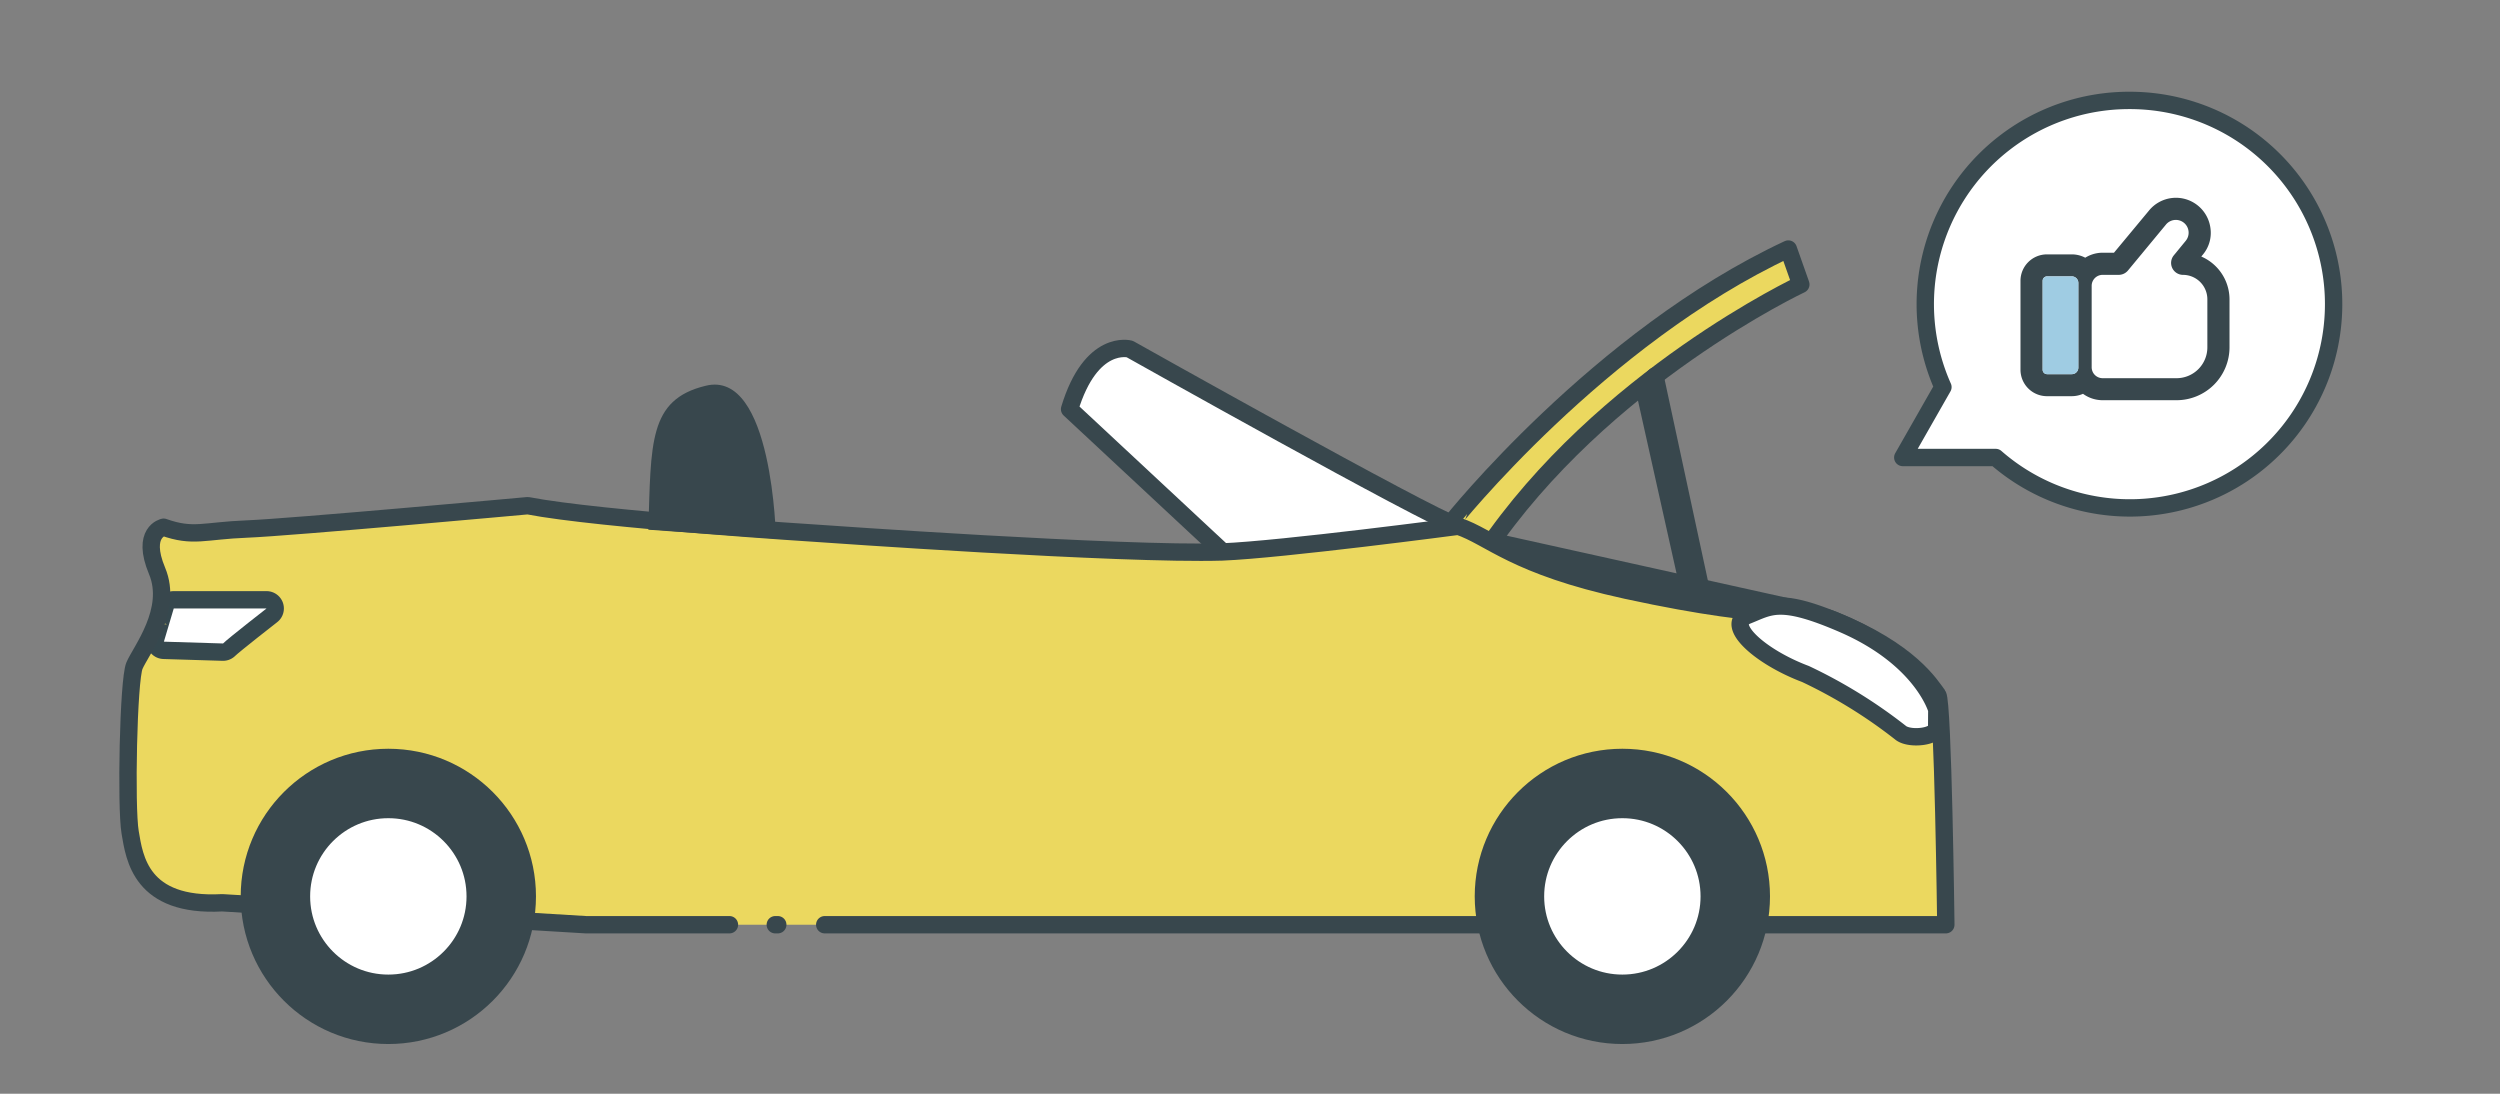 <svg id="レイヤー_1" data-name="レイヤー 1" xmlns="http://www.w3.org/2000/svg" viewBox="0 0 180 78.75"><rect x="0" y="0" width="180" height="78.75" fill="#808080" stroke="none"/><defs><style>.cls-1,.cls-10,.cls-6,.cls-7{fill:#fff;}.cls-1{stroke:#39494f;}.cls-1,.cls-10,.cls-2,.cls-3,.cls-5,.cls-7,.cls-9{stroke-linecap:round;stroke-linejoin:round;}.cls-1,.cls-2,.cls-3,.cls-7,.cls-9{stroke-width:1.25px;}.cls-2,.cls-8{fill:#38474d;}.cls-10,.cls-2,.cls-3,.cls-7,.cls-9{stroke:#38474d;}.cls-3,.cls-4{fill:#ebd85f;}.cls-5,.cls-9{fill:none;}.cls-5{stroke:#36484e;stroke-width:2.5px;}.cls-10{stroke-width:5px;}.cls-11{fill:#9fcce3;}</style></defs><title>used_car_01</title><path class="cls-1" d="M153.29,7.23a14.67,14.67,0,0,0-13.4,20.64L137,32.94h6.69a14.67,14.67,0,1,0,9.64-25.71Z"/><path class="cls-2" d="M106.77,38.83l22.55,5-7.08,2S107.49,44,106.77,38.83Z"/><path class="cls-3" d="M128.76,17.93l.9,2.55s-14.3,6.72-22.73,19.22l-2.4-2.11S115.12,24.29,128.76,17.93Z"/><polygon class="cls-2" points="119.16 27.08 122.66 43.34 121.83 43.43 118.36 27.88 119.16 27.08"/><path class="cls-4" d="M105,37.89c2.32.78,3,2.45,11,4.46,11,2.73,10.66.55,13.07,1.28,8.77,2.63,10.53,6.25,10.53,6.25l.47,16.7H42.19L16,65c-5.88.32-6.32-3.25-6.63-5.07s-.13-10.95.31-12,2.81-4,1.63-6.82.47-3.15.47-3.15c2.14.76,2.9.25,6,.13S38,36.41,38,36.41c5.15,1,21,2,21,2s21.76,1.55,29,1.33C92.3,39.57,105,37.89,105,37.89Z"/><path class="cls-5" d="M11.8,46.2l4.26.13c.38-.38,3.13-2.52,3.13-2.52H12.51"/><path class="cls-6" d="M11.8,46.2l4.26.13c.38-.38,3.13-2.52,3.13-2.52H12.51"/><path class="cls-7" d="M105,37.89c-2.32-.77-23.66-12.76-23.66-12.76s-2.79-.77-4.33,4.33L88,39.7"/><path class="cls-8" d="M55.87,38.78s-.22-12.24-5.08-11c-4.11,1-3.91,4.13-4.11,10.36Z"/><path class="cls-9" d="M52.52,66.58H42.19L16,65c-5.88.32-6.32-3.25-6.63-5.07s-.13-10.95.31-12,2.81-4,1.63-6.82.47-3.15.47-3.15c2.14.76,2.9.25,6,.13S38,36.41,38,36.41c5.15,1,21,2,21,2s21.76,1.55,29,1.33C92.3,39.57,105,37.89,105,37.89c2.32.78,4,2.85,12.1,4.61,11.33,2.46,12.85,1.31,14.9,2.13,5.58,2.25,7,4.73,7.52,5.41.38.52.58,16.54.58,16.54H59.38"/><line class="cls-9" x1="56" y1="66.58" x2="55.82" y2="66.58"/><circle class="cls-10" cx="27.96" cy="64.54" r="8.13"/><path class="cls-7" d="M139.44,52.38c0,.68-1.91.89-2.57.4A35.89,35.89,0,0,0,130,48.53c-3.32-1.25-5.84-3.57-4.19-4.22s2.33-1.37,7,.67c5.64,2.49,6.64,6.12,6.64,6.12Z"/><circle class="cls-10" cx="116.81" cy="64.54" r="8.13"/><path class="cls-6" d="M158.93,25a2.22,2.22,0,0,1-2.22,2.23h-5.32a.79.79,0,0,1-.79-.8V20.58a.79.79,0,0,1,.79-.79h1.16a.87.87,0,0,0,.66-.31l2.73-3.3a.92.92,0,1,1,1.44,1.15l-.87,1.06a.86.86,0,0,0,.66,1.4,1.76,1.76,0,0,1,1.76,1.76V25Z"/><path class="cls-8" d="M157.39,18.83l.73-.89a1.81,1.81,0,0,0,.41-1.45,1.88,1.88,0,0,0-3.33-.92l-2.7,3.25h-1.11a1.75,1.75,0,0,0-1.23.51,1.46,1.46,0,0,0-1-.39h-1.78a1.28,1.28,0,0,0-1.28,1.28v6.4a1.28,1.28,0,0,0,1.28,1.28h1.78a1.38,1.38,0,0,0,.89-.32,1.78,1.78,0,0,0,1.33.61h5.32A3.19,3.19,0,0,0,159.9,25V21.55A2.74,2.74,0,0,0,157.39,18.83Zm-7.75,7.64a.47.47,0,0,1-.47.47h-1.78a.32.32,0,0,1-.32-.32v-6.4a.32.32,0,0,1,.32-.32h1.78a.47.47,0,0,1,.47.47ZM158.93,25a2.22,2.22,0,0,1-2.22,2.23h-5.32a.79.79,0,0,1-.79-.8V20.58a.79.79,0,0,1,.79-.79h1.16a.87.87,0,0,0,.66-.31l2.73-3.3a.92.92,0,1,1,1.44,1.15l-.87,1.06a.86.86,0,0,0,.66,1.4,1.76,1.76,0,0,1,1.76,1.76V25Z"/><path class="cls-11" d="M149.64,26.47a.47.47,0,0,1-.47.47h-1.78a.32.32,0,0,1-.32-.32v-6.4a.32.32,0,0,1,.32-.32h1.78a.47.47,0,0,1,.47.47Z"/><path class="cls-9" d="M157.39,18.83l.73-.89a1.81,1.81,0,0,0,.41-1.45,1.88,1.88,0,0,0-3.33-.92l-2.7,3.25h-1.11a1.75,1.75,0,0,0-1.23.51,1.46,1.46,0,0,0-1-.39h-1.78a1.28,1.28,0,0,0-1.28,1.28v6.4a1.28,1.28,0,0,0,1.28,1.28h1.78a1.38,1.38,0,0,0,.89-.32,1.78,1.78,0,0,0,1.33.61h5.32A3.19,3.19,0,0,0,159.9,25V21.55A2.74,2.74,0,0,0,157.39,18.83Z"/></svg>